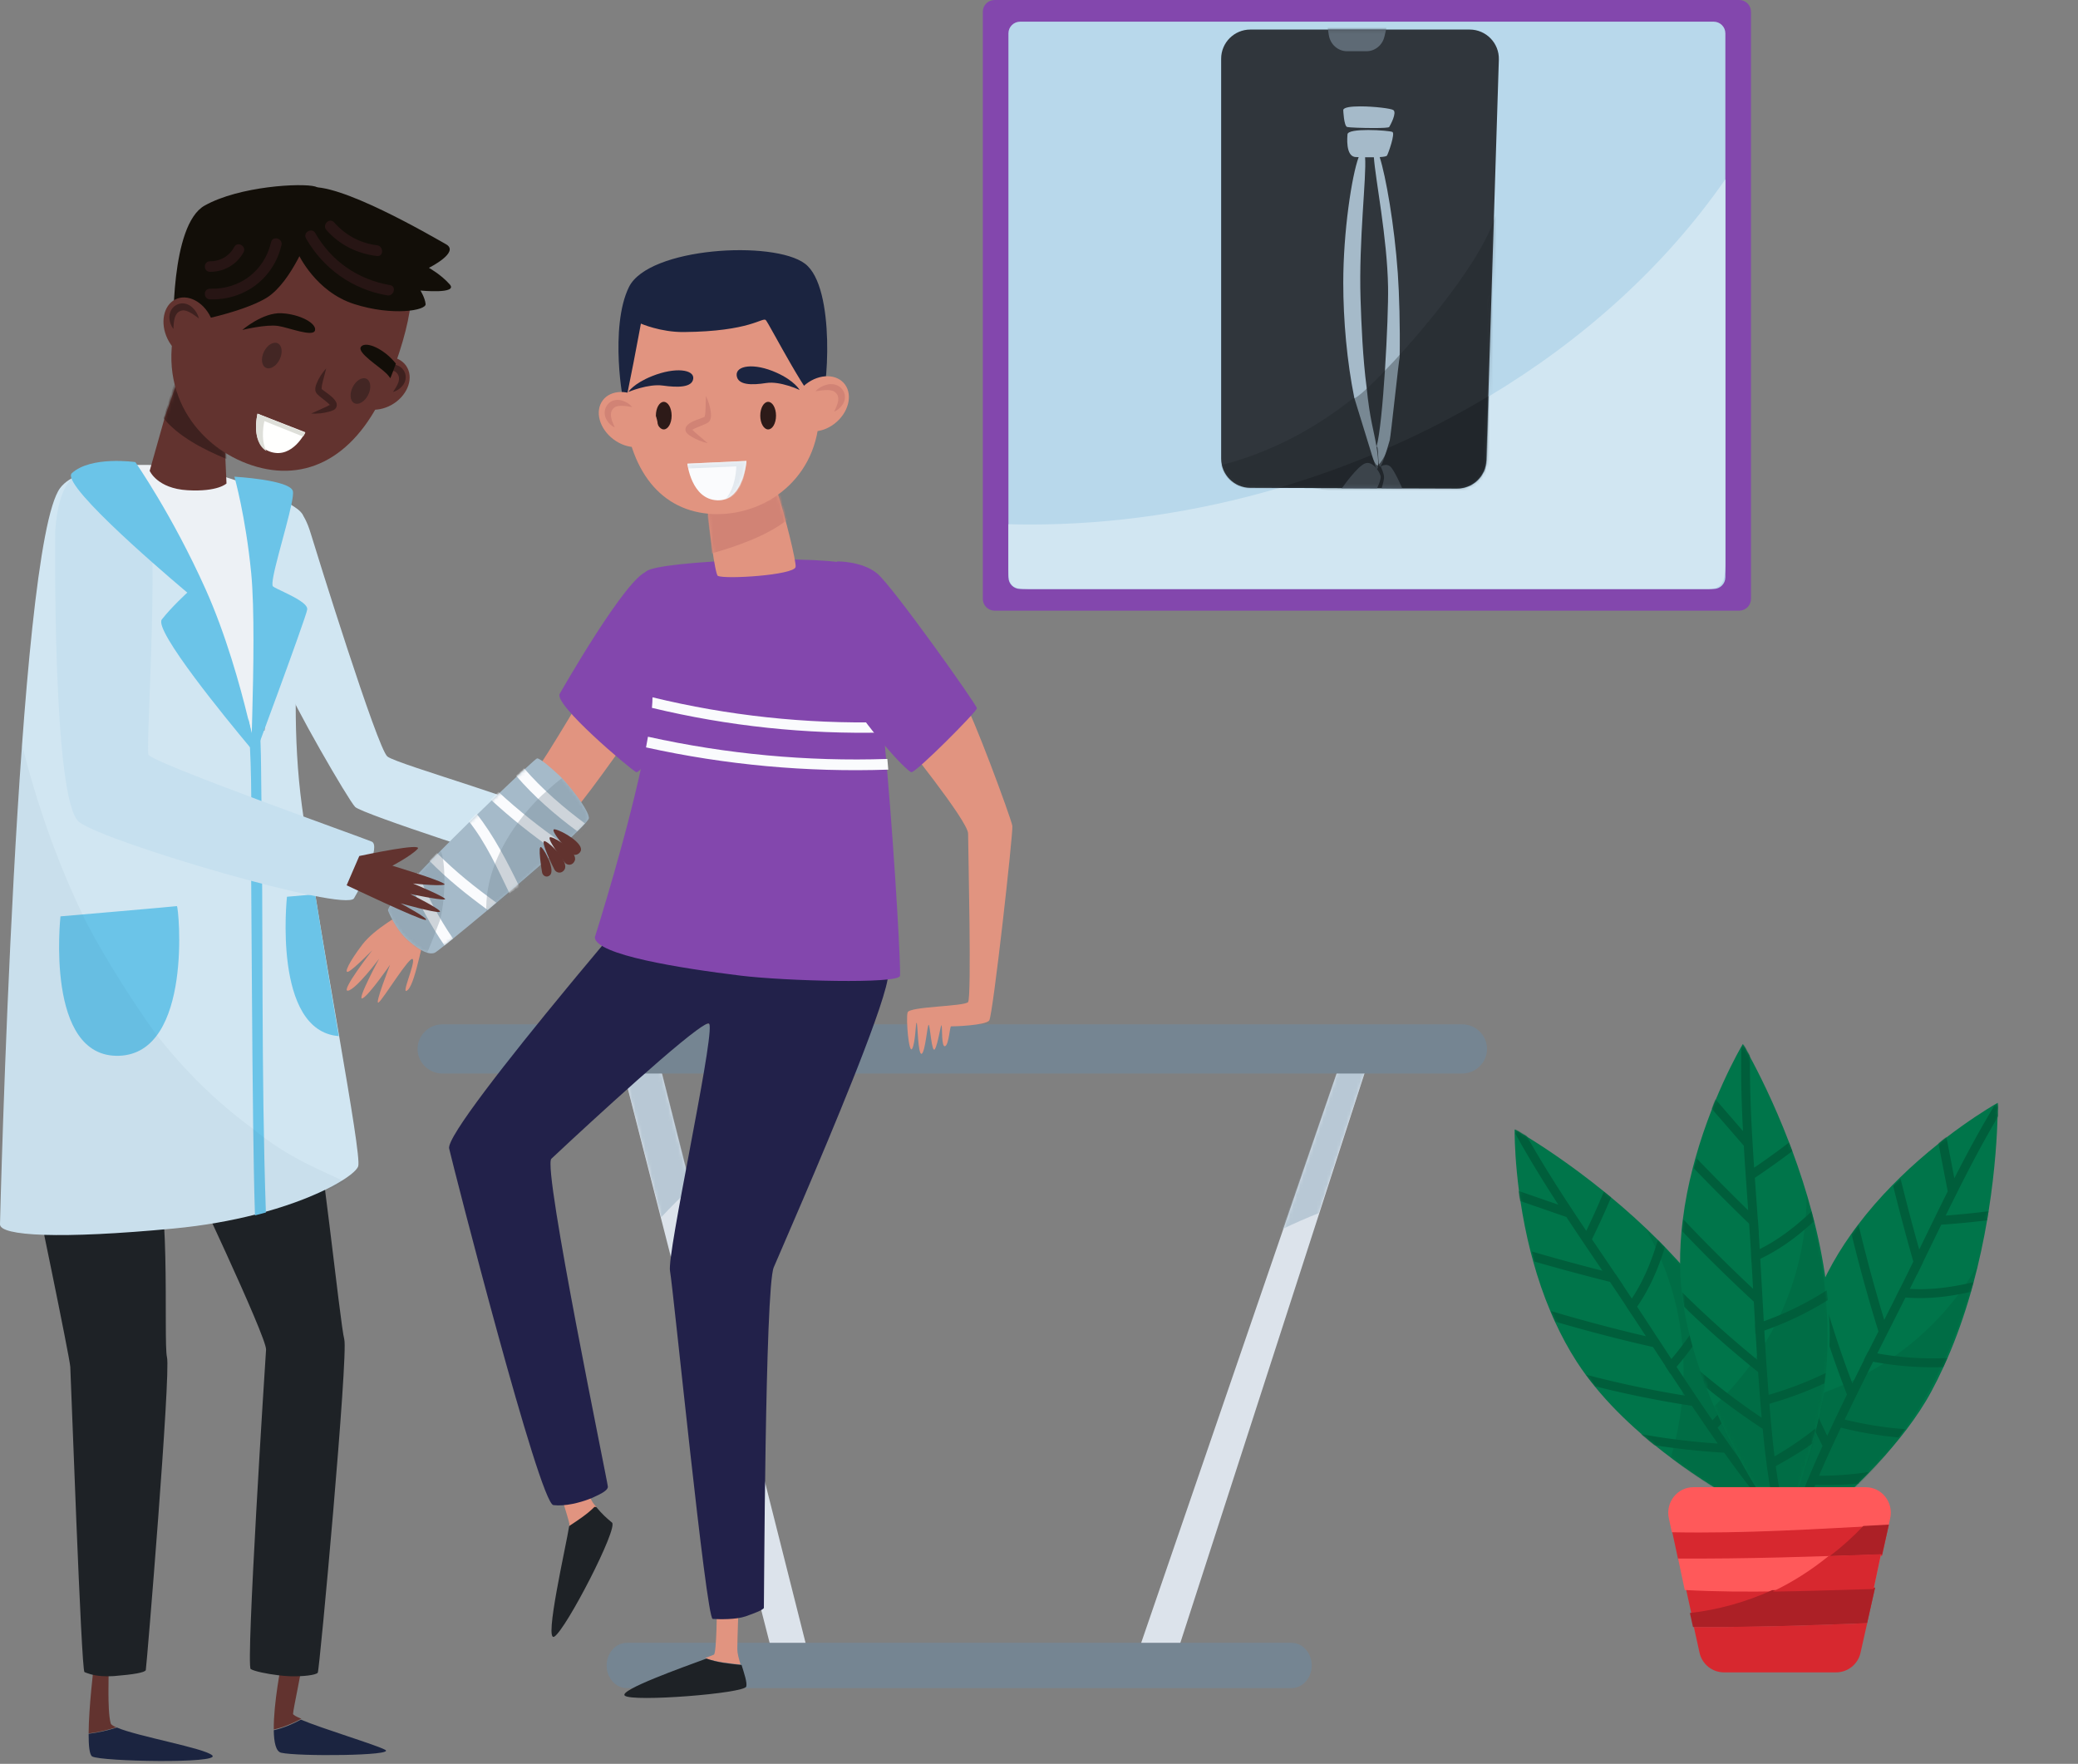 <svg width="628" height="533" xmlns="http://www.w3.org/2000/svg" xmlns:xlink="http://www.w3.org/1999/xlink"><rect width="100%" height="100%" fill="#808080" stroke="none"/><defs><polyline id="a" points="70.833 5.68434189e-14 11.915 182.143 0 182.143 62.555 5.68434189e-14 70.833 5.68434189e-14"/><polyline id="c" points="11.705 0.857 56.548 178.571 45.698 178.571 0 -1.42108547e-14 11.705 0.857"/><path d="M4.544 12.5L0 28.576s2.222 5.341 11.422 5.874c9.199.534 11.792-2.039 11.792-2.039l-.452-10.102C15.568 19.214 13.11 5.863 8.762.31" id="e"/><path d="M60.714 18.016c.011.271-.457.9-1.294 1.822-.587.651-1.37 1.443-2.305 2.342-1.153 1.128-2.544 2.43-4.11 3.861-.783.705-1.61 1.453-2.469 2.234-3.262 2.917-7.046 6.203-10.906 9.513-.837.713-1.685 1.443-2.533 2.156-1.381 1.183-2.773 2.352-4.143 3.505-.87.739-1.729 1.451-2.577 2.169-4.024 3.36-7.742 6.429-10.602 8.752-.946.768-1.805 1.456-2.544 2.041-1.75 1.387-2.87 2.233-3.109 2.331-1.653.649-4.165-.346-8.09-3.787C2.107 51.506.009 45.986.009 45.986c-.185-.768 2.555-4.09 6.763-8.619.772-.837 1.587-1.705 2.446-2.605 1.109-1.16 2.283-2.386 3.501-3.633.739-.759 1.5-1.54 2.283-2.321 3.044-3.101 6.306-6.334 9.514-9.49.783-.759 1.566-1.53 2.338-2.278 1.566-1.529 3.099-3.016 4.578-4.436.804-.77 1.587-1.529 2.348-2.256 1.838-1.757 3.534-3.362 5.035-4.772.87-.814 1.664-1.551 2.381-2.213C43.458 1.27 44.894.012 45.046.002c.913-.087 4.534 3.124 6.828 5.26 2.283 2.137 8.764 10.119 8.84 12.755" id="g"/><path d="M2.962 25.037C5.432 26.088 25.688 24.79 26.429 22.378 26.815 21.122 23.063 6.204 21 0 15.05 4.803 7.504 3.88 0 6c.183 3.722 2.084 18.663 2.962 19.037z" id="i"/><path d="M0 .824S1.144 11.585 9.039 11.899C16.934 12.213 17.857 0 17.857 0L0 .824" id="k"/><path d="M9.084 138.621l62.479.212c4.782.016 8.704-3.772 8.853-8.546L84.21 9.241C84.364 4.263 80.369.143 75.386.143H9.114c-4.876 0-8.828 3.95-8.828 8.823V129.798c0 4.861 3.935 8.806 8.798 8.822" id="m"/><path d="M32.927 29.682c.33.855.66 1.724.982 2.613 2.133 5.744 4.191 12.036 5.968 18.699.256.967.517 1.95.76 2.934 1.65 6.655 2.993 13.644 3.792 20.778.109.979.213 1.963.291 2.951.252 2.673.413 5.359.491 8.062.126 4.388-.174 8.965-.756 13.541-.135 1.056-.291 2.113-.443 3.169-.73 4.709-1.729 9.388-2.841 13.819-.365 1.45-.738 2.861-1.121 4.247v.013c-3.014 10.842-6.498 19.734-8.031 23.455-.495 1.206-.786 1.869-.786 1.869-.23-.103-1.016-1.026-2.211-2.639-4.391-5.966-14.194-21.355-21.183-39.605-.638-1.659-1.247-3.34-1.833-5.043-2.102-6.142-3.827-12.515-4.865-18.913-.243-1.437-.447-2.883-.612-4.32-.195-1.715-.334-3.426-.421-5.124-.226-4.559-.087-9.084.326-13.528.1-1.172.23-2.335.382-3.494.673-5.445 1.733-10.718 3.019-15.692.261-1.031.539-2.044.817-3.045 1.485-5.269 3.184-10.154 4.873-14.473.378-.984.751-1.92 1.125-2.827 3.253-7.874 6.315-13.588 7.631-15.94C18.724.406 18.967 0 18.967 0s.734 1.223 1.955 3.486c2.593 4.76 7.371 14.123 12.005 26.197" id="o"/><path d="M32.927 29.682c.33.855.66 1.724.982 2.613 2.133 5.744 4.191 12.036 5.968 18.699.256.967.517 1.95.76 2.934 1.65 6.655 2.993 13.644 3.792 20.778.109.979.213 1.963.291 2.951.252 2.673.413 5.359.491 8.062.126 4.388-.174 8.965-.756 13.541-.135 1.056-.291 2.113-.443 3.169-.73 4.709-1.729 9.388-2.841 13.819-.365 1.45-.738 2.861-1.121 4.247v.013c-3.014 10.842-6.498 19.734-8.031 23.455-.495 1.206-.786 1.869-.786 1.869-.23-.103-1.016-1.026-2.211-2.639-4.391-5.966-14.194-21.355-21.183-39.605-.638-1.659-1.247-3.34-1.833-5.043-2.102-6.142-3.827-12.515-4.865-18.913-.243-1.437-.447-2.883-.612-4.32-.195-1.715-.334-3.426-.421-5.124-.226-4.559-.087-9.084.326-13.528.1-1.172.23-2.335.382-3.494.673-5.445 1.733-10.718 3.019-15.692.261-1.031.539-2.044.817-3.045 1.485-5.269 3.184-10.154 4.873-14.473.378-.984.751-1.92 1.125-2.827 3.253-7.874 6.315-13.588 7.631-15.94C18.724.406 18.967 0 18.967 0s.734 1.223 1.955 3.486c2.593 4.76 7.371 14.123 12.005 26.197" id="q"/><path d="M32.927 29.682c.33.855.66 1.724.982 2.613 2.133 5.744 4.191 12.036 5.968 18.699.256.967.517 1.95.76 2.934 1.65 6.655 2.993 13.644 3.792 20.778.109.979.213 1.963.291 2.951.252 2.673.413 5.359.491 8.062.126 4.388-.174 8.965-.756 13.541-.135 1.056-.291 2.113-.443 3.169-.73 4.709-1.729 9.388-2.841 13.819-.365 1.45-.738 2.861-1.121 4.247v.013c-3.014 10.842-6.498 19.734-8.031 23.455-.495 1.206-.786 1.869-.786 1.869-.23-.103-1.016-1.026-2.211-2.639-4.391-5.966-14.194-21.355-21.183-39.605-.638-1.659-1.247-3.34-1.833-5.043-2.102-6.142-3.827-12.515-4.865-18.913-.243-1.437-.447-2.883-.612-4.32-.195-1.715-.334-3.426-.421-5.124-.226-4.559-.087-9.084.326-13.528.1-1.172.23-2.335.382-3.494.673-5.445 1.733-10.718 3.019-15.692.261-1.031.539-2.044.817-3.045 1.485-5.269 3.184-10.154 4.873-14.473.378-.984.751-1.92 1.125-2.827 3.253-7.874 6.315-13.588 7.631-15.94C18.724.406 18.967 0 18.967 0s.734 1.223 1.955 3.486c2.593 4.76 7.371 14.123 12.005 26.197" id="s"/></defs><g fill="none" fill-rule="evenodd"><g><g transform="translate(126.19 309.524) translate(217.262 8.929)"><mask id="b" fill="#fff"><use xlink:href="#a"/></mask><use fill="#DCE3EB" xlink:href="#a"/><path d="M44.048 52.976L62.447 0h8.386L55.083 48.139c-3.728 1.476-7.408 3.086-11.035 4.837" fill-opacity=".66" fill="#A5BAC9" mask="url(#b)"/></g><g transform="translate(126.19 309.524) translate(61.31 10.714)"><mask id="d" fill="#fff"><use xlink:href="#c"/></mask><use fill="#DCE3EB" xlink:href="#c"/><path d="M12.324 47.619L0 0l11.808.855 9.62 37.701c-3.158 2.893-6.2 5.914-9.105 9.063" fill-opacity=".66" fill="#A5BAC9" mask="url(#d)"/></g><path d="M63.268 200.595H264.115c2.825 0 5.28-2.162 5.946-5.227.94-4.31-1.979-8.463-5.946-8.463H63.268c-3.967 0-6.886 4.153-5.949 8.463.668 3.066 3.125 5.227 5.949 5.227M7.564 14.881H315.647c2.743 0 5.267-1.46 6.6-3.818C325.054 6.105 321.416 0 315.647 0H7.564C2.374 0-1.272 5.033.418 9.864c1.05 3 3.92 5.017 7.146 5.017" fill="#758592" transform="translate(126.19 309.524)"/></g><g><path d="M78.444 179.2c.064-1.559 2.801-13.978 2.483-13.978-.318 0-6.047-.937-6.047-.937s-2.364 11.771-2.257 19.643c2.919-.648 5.667-1.827 8.312-3.239-1.552-.661-2.503-1.183-2.491-1.49" fill="#62332F" transform="translate(10.119 338.69)"/><path d="M106.315 190.085c-2.53-1.437-19.153-6.436-25.493-9.132-2.61 1.395-5.322 2.559-8.203 3.199.049 3.63.628 6.424 2.227 6.799 5.025 1.169 34.609.926 31.469-.866" fill="#1B2440" transform="translate(10.119 338.69)"/><path d="M23.345 182.083c-1.167-4.191-.423-15.892-.725-16.082-.301-.185-4.406-1.12-4.406-1.12s-1.507 12.232-1.548 20.238c2.859-.345 5.638-.986 8.333-1.856-.95-.418-1.554-.814-1.655-1.18" fill="#62332F" transform="translate(10.119 338.69)"/><path d="M54.039 191.765c-2.185-2.189-22.738-5.763-28.838-8.432-2.76.888-5.606 1.543-8.534 1.895-.018 3.614.256 6.388 1.09 6.858 2.719 1.521 38.815 2.22 36.281-.321" fill="#1B2440" transform="translate(10.119 338.69)"/><path d="M85.915 166.772c-.546.712-4.431 1.18-8.272 1.069-.131 0-.273-.009-.415-.021-.971-.03-2.095-.142-3.252-.283-3.459-.412-7.235-1.197-8.326-1.875-1.517-.936 4.376-92.809 4.638-96.513.262-3.721-24.455-55.737-24.455-55.737S82.892-.602 84.627.02c1.735.622 8.042 61.441 9.297 65.999 1.255 4.566-7.464 100.045-8.01 100.753M33.941 165.977c-.218.742-3.863 1.351-9.375 1.789-.196.009-.404.03-.589.043-1.244.077-2.325.056-3.274-.013-2.968-.206-4.583-.935-5.293-1.21-.971-.369-4.092-89.08-4.289-92.233C10.925 71.217.002 18.811.002 18.811c-.076-.369 2.248-1.197 5.762-2.132.971-.262 2.04-.536 3.186-.806 8.829-2.115 21.64-4.294 26.038-2.968 6.995 2.106 4.168 53.809 5.358 58.519 1.189 4.718-6.177 93.803-6.405 94.553" fill="#1E2226" transform="translate(10.119 338.69)"/></g><g><path d="M43.65 195.365l.446.03.032-.03-.032.03.546.034c-.244-.28-.495-.578-.765-.906-2.378-2.863-3.62-10.595-3.62-10.595l-7.52 4.364s3.38 10.595 3.63 12.092c.018.108-.013.392-.074.806 2.872-1.88 5.585-3.596 7.803-5.796l-.446-.03" fill="#E19480" transform="translate(135.714 260.119)"/><path d="M49.237 199.967c-1.738-1.433-2.902-2.483-4.765-4.694l-.535-.034c-2.171 2.194-4.828 3.907-7.639 5.783-.802 5.447-7.764 35.482-4.461 33.399 3.554-2.238 19.362-32.836 17.401-34.453" fill="#1E2226" transform="translate(135.714 260.119)"/><path d="M87.114 238.244c0-3.097.416-13.839.416-13.839l-6.57.811s-.083 14.084-.915 14.655c-.144.101-1.143.477-2.664 1.035 3.372 1.217 6.988 1.567 10.714 1.952-.522-1.711-.981-3.388-.981-4.613" fill="#E19480" transform="translate(135.714 260.119)"/><path d="M77.77 241.071c-7.198 2.653-26.453 9.515-24.679 11.185 2.146 2.023 36.238-.646 36.733-2.749.299-1.268-.633-3.92-1.419-6.497-3.699-.382-7.287-.73-10.635-1.939" fill="#1E2226" transform="translate(135.714 260.119)"/><path d="M132.734 34.131c-.043 3.655-4.099 15.109-9.409 28.651-.458 1.147-.905 2.293-1.374 3.457-9.54 23.974-22.209 52.745-23.834 56.619-2.649 6.283-2.9 102.346-2.977 102.882-.055.305-.861.752-2.093 1.276-.894.382-2.039.807-3.26 1.233-.044.021-.098.034-.153.056-2.977 1.035-7.981.902-9.965.782-1.984-.116-11.906-99.812-12.899-105.159-.948-5.107 12.746-67.351 11.983-74.15v-.021c-.033-.296-.098-.494-.196-.558-.349-.249-1.712.524-3.762 2.031-10.936 7.997-41.584 36.618-43.885 38.808C28.186 92.644 47.996 187.997 47.996 189.153c0 .829-1.232 1.658-2.758 2.422-.6.305-1.243.601-1.875.885-.327.142-.72.305-1.178.468-2.606.992-7.054 2.195-10.652 1.769C27.313 194.203 1.517 93.387.023 86.94c-.774-3.371 17.816-26.963 35.761-48.708.948-1.168 1.908-2.315 2.857-3.457C53.971 16.269 68.014 0 68.014 0l62.191 4.67s2.65 19.192 2.529 29.461" fill="#22214A" transform="translate(135.714 260.119)"/></g><g><path d="M89.192 97.619s2.495.241 4.732 7.666c1.557 5.169 20.119 64.912 23.152 67.367 3.034 2.455 48.83 15.216 48.989 18.371.16 3.156-3.31 15.103-5.705 14.927-2.395-.176-50.955-15.958-53.031-18.061-2.076-2.104-19.118-31.595-21.137-37.714-2.019-6.119 2.999-52.556 2.999-52.556" fill="#D1E6F2" transform="translate(-0 55.952)"/><path d="M108.248 296.483c-.85 2.554-10.836 8.955-28.007 13.751-1.058.291-2.137.586-3.249.869-7.13 1.806-15.35 3.316-24.563 4.184C18.436 318.505-.141 317.594 0 313.974c0 0 4.962-204.822 18.186-222.474 2.78-3.707 9.037-5.587 16.07-6.381 16.157 25.229 32.979 53.186 41.057 81.295.164.544.316 1.076.469 1.62 1.384-.141 1.832-1.685 2.715-2.598.37-.381.817-.652 1.45-.652 1.995-24.935.316-49.86-4.176-73.958 7.076 2.707 13.595 5.946 15.481 8.391 3.358 4.327-5.582 47.371 0 88.426 1.123 8.239 2.529 17.402 4.045 26.827 2.333 14.466 4.95 29.544 7.217 42.76 3.609 21.055 6.345 37.438 5.734 39.252" fill="#D1E6F2" transform="translate(-0 55.952)"/><path d="M79.525 164.617c1.996-24.918.321-49.833-4.17-73.911-5.449-2.087-11.233-3.862-15.491-4.723-5.617-1.136-16.474-2.054-25.936-.983 16.428 25.703 33.551 54.228 41.442 82.858 1.975-.196 2.049-3.24 4.155-3.24" fill="#EDF1F5" transform="translate(-0 55.952)"/><path d="M92.848 128.215c-.089.633-1.239 4.016-2.901 8.687-3.258 9.2-8.502 23.433-11.57 31.716v.011c-.48 1.288-.904 2.434-1.261 3.394 0 0-.424-.491-1.172-1.364.022-.851.056-1.801.078-2.849.011-.251.011-.513.022-.775v-.021c.056-2.03.123-4.355.19-6.876.368-13.337.714-32.262-.313-42.86-1.696-17.386-5.088-29.184-5.088-29.184s17.027.949 17.696 4.431c.123.644-.056 1.997-.424 3.787-1.607 7.836-6.828 24-5.59 24.95 1.027.775 5.468 2.51 8.179 4.322 1.339.895 2.265 1.812 2.153 2.63M18.281 220.956s-4.769 42.871 17.697 42.129c22.465-.746 18.015-45.348 17.485-45.229-.53.125-35.182 3.099-35.182 3.099M102.381 257.143c-20.087-1.548-15.656-42.115-15.656-42.115s3.635-.317 8.538-.742c2.301 14.499 4.882 29.611 7.118 42.857" fill="#6BC4E8" transform="translate(-0 55.952)"/><path d="M80.357 310.439c-1.075.292-2.172.587-3.303.87-.299-9.356-.433-18.725-.554-28.094-.31-24.501-.399-48.998-.588-73.487-.089-13.258.311-26.722-.376-40.023-.044-1.133-.111-2.266-.189-3.399-.089-1.547-.21-3.093-.343-4.629-.011-.196 0-.37.033-.523.554 2.233 1.019 4.205 1.385 5.828.055-2.026.122-4.346.188-6.862.82.022 1.629.545 1.718 1.558.111 1.209.188 2.429.255 3.649.066 1.079.11 2.168.155 3.257v.011c.177 4.63.166 9.292.233 13.911.621 42.639-.066 85.317 1.385 127.934" fill="#6BC4E8" transform="translate(-0 55.952)"/><path d="M-.001 314.004c0-.013 0-.021.001-.034l0-.009c0-.004 0-.009 0-.013v-.013c0-.004 0-.009 0-.009 0-.009 0-.017 0-.03 0-.004 0-.004 0-.009v-.009c0 0 0-.004 0-.009v-.009c.001-.021.001-.03.001-.043.001-.051.003-.111.004-.184 0 0 0 0 0-.004.001-.034.002-.073.003-.111 0-.004 0-.009 0-.009v-.009c.001-.039.002-.077.003-.12.001-.026.001-.043.002-.056v-.004c0-.004 0-.009 0-.017v-.004c.001-.026.001-.051.002-.073.208-8.253 2.184-83.309 6.606-144.18C11.069 186.659 17.111 204.117 24.964 220.427c3.036 6.621 13.036 23.621 22.426 36.424 8.409 10.692 18.001 20.227 28.877 28.154 10.732 9.043 21.732 13.043 27.731 16.043-7.999 5-17.999 8-27.213 10.045-3.847.977-8.013 1.869-12.481 2.619-3.791.639-7.799 1.175-12.016 1.573-.045.004-.09.009-.135.013-.033.004-.064.004-.097.009-.009 0-.017.004-.025.004-.099.009-.2.017-.299.026-.089.009-.18.017-.268.026-.004 0-.008 0-.012.004-.07.004-.137.009-.207.017-.057.004-.114.013-.172.017-.071.004-.145.013-.216.017-.386.039-.77.073-1.152.107-9.322.849-17.42 1.372-24.218 1.599-1.136.039-2.235.069-3.298.094-1.475.03-2.879.043-4.213.043h-.017c-11.77 0-17.969-1.175-17.961-3.258z" fill-opacity=".04" fill="#00455C" transform="translate(-0 55.952)"/><g transform="translate(-0 55.952) translate(45.238 57.738)"><mask id="f" fill="#fff"><use xlink:href="#e"/></mask><use fill="#62332F" xlink:href="#e"/><path d="M23.214 25V12.632L8.065 0 4.167 12.672C8.602 18.096 15.875 21.976 23.214 25" fill="#3E211F" mask="url(#f)"/></g><path d="M123.122 55.219c1.894 3.638-.261 8.647-4.812 11.189-4.552 2.541-9.777 1.653-11.671-1.985-1.894-3.638.261-8.647 4.813-11.188 4.552-2.542 9.777-1.653 11.67 1.984" fill="#62332F" transform="translate(-0 55.952)"/><path d="M114.286 55.682c.996-.822 2.223-1.332 3.603-1.485.688-.074 1.44-.023 2.181.252.733.26 1.457.783 1.876 1.458.25.321.364.691.515 1.047.088.386.179.77.153 1.165-.02.783-.288 1.512-.674 2.097-.804 1.15-1.916 1.916-3.169 2.283.704-1.047 1.332-2.041 1.651-3.004.291-.969.215-1.756-.277-2.452-.41-.661-1.197-1.052-2.286-1.217-1.073-.179-2.281-.154-3.573-.145" fill="#3E211F" transform="translate(-0 55.952)"/><path d="M119.522 53.924c-.512 1.43-1.056 2.904-1.654 4.432-.044.11-.087.219-.131.339-8.695 22.271-23.68 31.038-40.101 26.42-16.411-4.629-30.721-21.202-24.267-44.227C59.811 17.852 83.273 3.997 99.684 8.627c15.79 4.444 33.496 6.747 19.839 45.297" fill="#62332F" transform="translate(-0 55.952)"/><path d="M73.214 43.759s6.188-5.346 11.863-5.058c5.675.288 10.708 3.115 10.113 5.208-.595 2.092-8.04-.911-11.152-1.367-3.74-.549-10.824 1.217-10.824 1.217" fill="#120E08" transform="translate(-0 55.952)"/><path d="M79.778 50.311c-.997 2.035-.747 4.212.559 4.861 1.306.65 3.174-.473 4.172-2.508.997-2.035.747-4.211-.559-4.861-1.306-.65-3.174.473-4.171 2.508" fill="#432624" transform="translate(-0 55.952)"/><path d="M119.643 53.93c-.517 1.421-1.066 2.885-1.671 4.403-.374-.51-.747-.976-1.121-1.356-2.22-2.234-9.176-6.421-7.726-8.178 1.462-1.757 6.846.597 10.418 5.0.033.044.066.087.099.13" fill="#120E08" transform="translate(-0 55.952)"/><path d="M111.223 63.465c-1.046 2.019-2.923 3.091-4.19 2.394-1.267-.697-1.447-2.899-.4-4.919 1.046-2.019 2.922-3.091 4.19-2.394 1.267.697 1.447 2.9.4 4.919" fill="#432624" transform="translate(-0 55.952)"/><path d="M98.591 55.357c-.404 1.749-.95 3.432-1.276 5.039-.059.386-.126.803-.109 1.081-.008.088.009.132.022.16l.008.054-.001-.056-.033-.039.073.06c.036.036.108.092.183.148l2.052 1.522c.706.608 1.446 1.072 2.086 2.263.146.328.281.812.106 1.391-.094.245-.262.467-.43.661-.155.121-.317.226-.482.325-.515.256-.915.369-1.377.495-1.777.481-3.557.659-5.366.561 1.619-.789 3.255-1.432 4.766-2.158.357-.179.771-.397 1.023-.559l.057-.049c-.056.008-.074.06-.088.108-.06.034-.019.157-.041.146-.032-.006.014.032-.033-.02-.222-.347-.934-.959-1.572-1.446-.664-.537-1.353-1.012-2.084-1.707-.09-.087-.181-.176-.289-.306l-.15-.18c-.057-.078-.129-.216-.181-.33-.051-.116-.109-.252-.13-.355l-.03-.271c-.021-.189-.022-.362.001-.492.044-.598.222-1.03.387-1.485.707-1.737 1.699-3.213 2.909-4.56" fill="#3E211F" transform="translate(-0 55.952)"/><path d="M90.099 20.769c.187.248 5.299 11.45 16.957 15.163 11.658 3.713 21.757 1.919 21.57 0-.187-1.919-1.558-4.085-1.558-4.085s11.471 1.114 8.853-1.857c-2.619-2.971-6.297-5.014-6.297-5.014s9.476-4.704 5.175-7.117C130.497 15.446 101.882-1.327 92.967.777 84.052 2.882 90.099 20.769 90.099 20.769" fill="#120E08" transform="translate(-0 55.952)"/><path d="M94.048 13.262c-.311 1.173-5.783 15.809-13.246 20.626-7.463 4.817-28.295 9.078-28.419 7.411-.124-1.668 5.597-25.32 14.427-28.592 8.83-3.273 24.191-7.349 24.191-7.349l3.047 7.905" fill="#120E08" transform="translate(-0 55.952)"/><path d="M52.41 44.643s-1.053-32.581 9.437-38.475C72.337.273 91.206-.712 95.241.401c4.034 1.114 2.793 13.522 2.793 13.522L65.261 28.317 52.41 44.643" fill="#120E08" transform="translate(-0 55.952)"/><path d="M52.966 34.538c-3.597 1.817-4.643 7.148-2.336 11.907 2.307 4.759 7.093 7.144 10.69 5.326 3.597-1.817 4.643-7.148 2.336-11.907-2.307-4.759-7.092-7.144-10.69-5.326" fill="#62332F" transform="translate(-0 55.952)"/><path d="M60.119 40.27c-1.046-.761-2.013-1.487-2.992-1.961-.985-.495-1.857-.622-2.584-.298-.815.305-1.346.93-1.687 1.925-.315 1.005-.396 2.216-.448 3.517-.8-1.042-1.248-2.342-1.216-3.79.035-.723.252-1.499.702-2.177.214-.352.518-.625.819-.902.336-.215.648-.462 1.043-.59.743-.33 1.644-.353 2.395-.146.765.199 1.408.594 1.923 1.058 1.031.935 1.724 2.084 2.044 3.364" fill="#3E211F" transform="translate(-0 55.952)"/><path d="M92.262 74.661s-3.769 7.941-10.328 5.98c-6.559-1.961-4.103-11.593-4.103-11.593l14.431 5.613" fill="#FFFFFE" transform="translate(-0 55.952)"/><path d="M80.517 80.357C75.76 77.43 77.829 69.048 77.829 69.048l14.433 5.786s-.22.471-.634 1.151l-11.724-4.701s-1.339 5.426.612 9.073" fill="#DEDFD9" transform="translate(-0 55.952)"/><path d="M92.488 16.101c5.249 9.166 14.1 15.423 24.535 17.205 2.031.347 2.904-2.759.858-3.108-9.653-1.648-17.735-7.217-22.607-15.724-1.031-1.8-3.82-.178-2.786 1.627M98.643 13.552c3.982 4.503 9.298 7.145 15.267 7.863 2.097.253 2.079-3.013 0-3.263-5.105-.615-9.568-3.094-12.941-6.908-1.398-1.582-3.718.734-2.326 2.308M63.481 34.514c10.448.301 19.254-6.384 21.59-16.434.469-2.017-2.68-2.878-3.15-.856-2.02 8.687-9.404 14.33-18.44 14.07-2.103-.061-2.101 3.159 0 3.22M63.467 26.19c4.236.039 8.154-2.228 10.139-5.926.973-1.813-1.818-3.427-2.793-1.61-1.468 2.734-4.201 4.375-7.346 4.347-2.082-.019-2.084 3.17 0 3.189" fill="#271514" transform="translate(-0 55.952)"/><path d="M16.708 104.263s-1.036 81.994 7.25 88.221c8.286 6.227 80.44 27.331 83.029 23.008 2.589-4.327 8.118-15.916 5.354-17.127-2.764-1.211-66.633-23.872-67.496-26.294-.863-2.422 3.97-73.15-1.036-77.313-5.006-4.163-24.938-21.158-27.101 9.503" fill="#C6E0EF" transform="translate(-0 55.952)"/><path d="M77.381 172.024s-.415-.49-1.145-1.363c-.229-.273-.48-.578-.774-.916-6.761-8.09-29.085-35.273-26.555-38.511 2.977-3.805 7.699-8.112 7.699-8.112S23.387 95.383 21.511 88.328c-.153-.578-.098-1.014.196-1.286 5.791-5.31 19.194-3.358 19.194-3.358s11.156 15.952 21.244 38.446c6.096 13.608 10.393 29.014 12.825 39.056.545 2.235 1.003 4.209 1.363 5.834v.021c.055.229.098.458.153.676.6 2.726.894 4.306.894 4.306" fill="#6BC4E8" transform="translate(-0 55.952)"/></g><g><path d="M167.222 125.857c-.62 2.477-34.73 1.555-48.155-.085C100.893 123.546 75.25 119.502 75 114.193c0 0 10.729-33.723 15.24-57.323.207-1.096.402-2.17.587-3.212.555-3.244.967-6.228 1.185-8.843.108-1.194.163-2.3.174-3.32.011-.434.011-.857 0-1.259-.5-18.392-5.446-33.453-1.609-36.665s55.536-5.306 62.96-1.606c3.087 1.541 6.077 22.841 8.489 47.364.098 1.085.196 2.17.305 3.255.239 2.572.478 5.154.706 7.758.098 1.064.196 2.138.283 3.212 2.619 30.469 4.218 61.056 3.902 62.303" fill="#8347AD" transform="translate(104.762 169.048)"/><path d="M75.587 33.929s-16.605 28.16-18.216 29.524c-1.611 1.364-38.043 40.543-39.406 42.276-1.363 1.737-9.294 5.498-13.259 10.705-3.966 5.207-5.701 8.844-4.131 8.102 1.569-.746 7.187-6.45 7.187-6.45S-2.069 130.733.409 130.321c2.479-.416 9.418-9.671 9.418-9.671s-6.939 12.811-5.04 11.983c1.9-.828 8.344-10.165 8.344-10.165s-4.874 12.395-3.47 11.404c1.405-.991 9.501-14.381 10.326-13.06.826 1.325-3.965 11.571-1.487 9.26 2.478-2.316 4.791-17.524 5.948-19.013 1.157-1.488 41.058-31.821 44.611-35.539 3.552-3.719 21.066-28.35 20.818-29.011-.248-.661-14.292-12.58-14.292-12.58" fill="#E19480" transform="translate(104.762 169.048)"/><g transform="translate(104.762 169.048) translate(12.5 60.119)"><mask id="h" fill="#fff"><use xlink:href="#g"/></mask><use fill="#A5BAC9" xlink:href="#g"/><path d="M19.643 54.472c-.952.782-1.817 1.481-2.562 2.076-4.193-6.093-7.708-12.555-10.533-19.374.778-.852 1.599-1.734 2.464-2.65 2.803 7.028 6.361 13.681 10.632 19.948M32.738 43.606c-.87.758-1.729 1.49-2.577 2.227-6.221-4.546-12.235-9.344-17.661-14.879.739-.78 1.5-1.582 2.284-2.383 5.503 5.613 11.625 10.446 17.954 15.035M36.738 40.833c-3.544-7.342-7.237-15.516-12.333-21.858.771-.77 1.542-1.55 2.302-2.308 5.15 6.397 9.424 14.778 13.032 22.167-.824.723-2.165 1.277-3 2zM52.976 25.751c-.8.702-1.643 1.447-2.52 2.225-6.871-4.753-13.376-9.96-19.504-15.61.821-.767 1.621-1.523 2.398-2.247 6.161 5.672 12.699 10.889 19.626 15.632M59.524 19.653c-.594.659-1.385 1.46-2.331 2.371-6.717-4.973-13.039-10.44-18.503-16.808.879-.824 1.682-1.57 2.408-2.24C46.562 9.3 53.054 14.893 59.738 19.833" fill="#FAFBFD" mask="url(#h)"/><path d="M29.738 46.833c-1-20 17-36 17.881-36.662 1.585-1.484 3.235-2.893 4.935-4.219 1.708 1.778 4.325 4.906 6.133 7.614 1.09 1.634 1.887 3.116 2.01 4.057.001.006.002.011.002.017.001.006.001.011.002.017.002.017.004.033.005.05v.001c0.0.005.001.009.001.014 0.0.008.001.012.001.015 0.0.002 0.0.004 0.0.006 0.0.003 0.0.006.001.01 0 .002 0 .004 0.0.006 0 .003 0.0.006 0.0.01 0.0.009.001.012.001.015 0 .002 0 .004 0.0.006 0 .003 0 .007 0.0.01 0 .01 0.0.015 0.0.02.004.281.877 1.099.024 2.015-1.647 5.19-30.758 31.843-31 27zM5.924 55.156c-.012-.013-.02-.017-.028-.026-.01-.009-.021-.021-.032-.03-2.09-1.888-3.647-4.4-4.629-6.288C.426 47.257.009 46.125.009 46.125c-.006-.021-.009-.051-.009-.077-.003-.901 2.621-4.157 6.584-8.548 2.154-2.667 7.29-11.419 9.154-9.667 1.468 1.38 2 13 0 21-.766 2.102-3.083 8.07-3.997 10.095-1.461-.38-3.344-1.551-5.817-3.772z" fill-opacity=".33" fill="#758592" mask="url(#h)"/></g><path d="M64.393 40.599c.275-.478 20.15-35.362 26.421-36.966C97.085 2.03 105.946 31.974 105.326 36.287c-.62 4.312-16.002 28.956-17.862 27.97-1.861-.986-24.934-20.424-23.071-23.658" fill="#8347AD" transform="translate(104.762 169.048)"/><path d="M163.69 63.519c-24.557.839-49.136-1.407-73.214-6.719.207-1.102.403-2.181.588-3.229 23.773 5.268 48.08 7.526 72.343 6.719.098 1.069.196 2.149.283 3.229M162.5 52.298c-23.648.583-47.274-1.914-70.238-7.448.108-1.144.162-2.205.174-3.183 22.823 5.545 46.265 8.062 69.76 7.511.098 1.04.196 2.08.304 3.121" fill="#FAFBFD" transform="translate(104.762 169.048)"/><path d="M167.262 53.662s20.547 25.357 20.547 29.186c0 3.83 1.11 49.558 0 50.904-1.111 1.351-17.724 1.308-18.279 3.126-.555 1.818.37 12.851 1.388 10.951 1.018-1.904 1.018-8.018 1.342-7.813.324.21.37 9.631 1.481 9.382 1.111-.249 1.758-9.048 2.175-8.76.417.287.91 8.885 1.867 7.315.956-1.574 1.789-7.813 2.021-7.148.231.66-.093 6.775 1.064 6.278 1.157-.493 1.388-6.033 1.805-5.99.416.043 10.412-.249 11.523-1.775 1.109-1.531 7.266-56.689 6.986-58.797-.276-2.107-12.632-35.45-14.437-36.938-1.805-1.487-19.483 10.078-19.483 10.078" fill="#E19480" transform="translate(104.762 169.048)"/><path d="M148.214.595s7.446-.121 12.047 3.588C164.861 7.891 190.476 43.985 190.476 44.974c0 .989-18.279 19.341-19.77 19.312-1.492-.029-15.543-15.851-18.403-22.278-2.86-6.428-4.089-41.412-4.089-41.412" fill="#8347AD" transform="translate(104.762 169.048)"/></g><g fill="#62332F"><path d="M4.445 12.144c-.085-.162-4.767-9.439-2.75-8.506 2.017.933 7.173 6.259 5.821 8.506-.855 1.422-2.495 1.106-3.071 0" transform="translate(163.095 250.595)"/><path d="M7.604 10.067c-.111-.14-6.32-8.166-4.18-7.663 2.14.503 8.125 4.625 7.191 7.059-.591 1.539-2.254 1.557-3.012.604" transform="translate(163.095 250.595)"/><path d="M9.151 7.137C9.032 7.007 2.345-.446 4.65.021 6.955.488 13.4 4.316 12.394 6.576c-.636 1.43-2.428 1.446-3.243.561M.729 13.032C.701 12.88-.782 4.193.563 5.489 1.909 6.784 4.669 12.445 3.105 13.871c-.99.902-2.186.201-2.376-.839" transform="translate(163.095 250.595)"/></g><path d="M108.581 258.671s.048-.01.138-.03c1.745-.373 19.395-4.113 17.47-2.094-2.024 2.124-7.609 5.058-7.609 5.058s17.745 5.331 15.599 5.753c-2.146.427-9.365-.384-9.365-.384s11.184 4.632 9.545 4.826c-1.639.19-10.386-1.66-10.386-1.66s10.466 5.21 8.823 5.443c-1.642.233-11.764-2.626-11.764-2.626s9.32 5.02 7.525 5.02c-1.795 0-23.796-10.463-23.796-10.463l3.82-8.843" fill="#62332F"/><g><g transform="translate(180.905 75.595) translate(33.095 73.405)"><mask id="j" fill="#fff"><use xlink:href="#i"/></mask><use fill="#E19480" xlink:href="#i"/><path d="M18.496-2.571L-1 2s1.668 9.478 2.003 16.262C8.539 16.129 18.025 12.83 24 8c-1.905-5.739-3-12-3-12" fill="#D18375" mask="url(#j)"/></g><path d="M7.667 47.542C9.576 68.451 20.321 79.762 35.931 79.762c15.61 0 31.674-11.989 30.744-32.966C65.023 9.524 51.542 9.524 35.931 9.524c-15.61 0-31.736 0-28.265 38.018" fill="#E19480" transform="translate(180.905 75.595)"/><path d="M12.782 22.191s5.951 2.614 12.956 2.551c20.284-.181 23.804-4.604 24.796-3.608.992.996 14.236 26.937 16.447 25.196 2.211-1.741 4.877-35.088-4.608-42.243C52.89-3.068 15.138-.891 9.187 11.117c-5.951 12.007-1.847 36.002-1.296 35.297.552-.705 4.891-24.223 4.891-24.223" fill="#1B2440" transform="translate(180.905 75.595)"/><path d="M74.485 40.627c2.383 3.304.97 8.579-3.157 11.783-4.127 3.205-9.405 3.124-11.788-.18-2.384-3.303-.97-8.579 3.157-11.783 4.127-3.205 9.405-3.124 11.789.18" fill="#E19480" transform="translate(180.905 75.595)"/><path d="M65.524 42.642c.889-.965 2.062-1.651 3.449-2.003.69-.173 1.468-.23 2.269-.062.791.154 1.613.573 2.148 1.187.305.285.48.638.691.972.151.373.305.744.34 1.143.103.785-.056 1.553-.358 2.193-.64 1.266-1.656 2.191-2.879 2.738.554-1.148 1.039-2.231 1.214-3.24.145-1.011-.057-1.786-.669-2.411-.523-.602-1.389-.879-2.529-.887-1.125-.024-2.356.175-3.675.37" fill="#D18375" transform="translate(180.905 75.595)"/><path d="M17.31 50c0 2.301 1.066 4.167 2.381 4.167 1.315 0 2.381-1.866 2.381-4.167 0-2.301-1.066-4.166-2.381-4.166-1.315 0-2.381 1.866-2.381 4.166" fill="#2D1A18" transform="translate(180.905 75.595)"/><path d="M8.976 42.857s6.017-2.556 10.449-1.938c4.432.618 8.84.626 9.178-2.078.347-2.77-5.384-3.599-12.407-.793-5.698 2.276-7.221 4.81-7.221 4.81" fill="#1B2440" transform="translate(180.905 75.595)"/><path d="M53.619 50c0 2.301-1.066 4.167-2.381 4.167-1.315 0-2.381-1.866-2.381-4.167 0-2.301 1.066-4.166 2.381-4.166 1.315 0 2.381 1.866 2.381 4.166" fill="#2D1A18" transform="translate(180.905 75.595)"/><path d="M60.762 42.262s-5.835-2.788-10.133-2.114c-4.298.674-8.572.682-8.9-2.267-.337-3.023 5.222-3.926 12.032-.866 5.525 2.483 7.001 5.247 7.001 5.247" fill="#1B2440" transform="translate(180.905 75.595)"/><g transform="translate(180.905 75.595) translate(26.833 63.69)"><mask id="l" fill="#fff"><use xlink:href="#k"/></mask><use fill="#FAFBFD" xlink:href="#k"/><path d="M14.779 1.647L.274 2.293C.071 1.402.001.807 0 .794L17.857 0c-.01.121-.378 10.348-6.595 11.714 3.454-3.232 3.517-10.067 3.517-10.067z" fill="#E3E9EF" mask="url(#l)"/></g><path d="M1.246 45.389C-1.22 48.693.242 53.968 4.512 57.172c4.269 3.204 9.729 3.124 12.195-.18 2.466-3.303 1.004-8.579-3.266-11.784-4.269-3.205-9.729-3.124-12.195.18" fill="#E19480" transform="translate(180.905 75.595)"/><path d="M10.167 47.404c-1.231-.195-2.38-.394-3.43-.37-1.064.008-1.872.285-2.36.887-.572.625-.76 1.4-.625 2.411.163 1.008.616 2.091 1.133 3.24-1.141-.547-2.089-1.472-2.687-2.738-.283-.64-.43-1.408-.335-2.193.033-.399.177-.77.318-1.143.197-.334.361-.687.646-.972.499-.614 1.267-1.033 2.005-1.187.747-.167 1.473-.11 2.118.063 1.294.351 2.389 1.038 3.219 2.003M32.433 44.048c.78 1.62 1.315 3.301 1.507 5.152.031.48.081.941-.043 1.524-.014.131-.064.295-.136.469l-.104.251c-.05.092-.142.206-.223.302-.081.094-.188.206-.264.264l-.194.13c-.139.094-.251.154-.36.212-.889.46-1.678.721-2.46 1.05-.744.288-1.592.674-1.901.944-.059.036-.005.013-.037.009-.024.005.049-.101.001-.151 0-.049-.003-.104-.053-.127l.041.062c.195.223.529.546.819.816 1.238 1.111 2.619 2.176 3.943 3.377-1.752-.407-3.399-1.07-4.959-2.02-.406-.248-.756-.466-1.176-.853-.13-.14-.255-.284-.37-.443-.106-.231-.205-.49-.227-.749-.006-.601.258-1.025.488-1.297.941-.959 1.775-1.196 2.617-1.58l2.379-.882c.087-.033.172-.067.216-.091l.086-.037-.042.028-.016.053.023-.049c.02-.023.048-.061.065-.147.094-.261.145-.677.197-1.061.136-1.622.083-3.379.183-5.158" fill="#D18375" transform="translate(180.905 75.595)"/></g><g><path d="M3.538 184.524H228.604c1.956 0 3.539-1.588 3.539-3.546V3.546C232.143 1.588 230.56 0 228.604 0H3.538C1.585 0 0 1.588 0 3.546V180.978c0 1.958 1.585 3.546 3.538 3.546" fill="#8347AD" transform="translate(297.024)"/><path d="M11.28 177.976h209.583c1.958 0 3.542-1.581 3.542-3.532V10.079c0-1.951-1.584-3.532-3.542-3.532H11.28c-1.958 0-3.542 1.581-3.542 3.532V174.444c0 1.951 1.584 3.532 3.542 3.532" fill="#B8D8EB" transform="translate(297.024)"/><path d="M215.407 177.976H13.736c-4.971 0-5.998-1.014-5.998-5.965v-13.605c2.237.061 4.46.092 6.706.092 24.903 0 50.291-3.767 74.825-10.959l54.176.183h.03c4.787 0 8.706-3.785 8.856-8.553l.61-19.4c28.247-16.935 53.034-39.05 71.464-65.603V169.011c0 4.951-.027 8.965-4.998 8.965" fill="#D1E6F2" transform="translate(297.024)"/><g transform="translate(297.024) translate(71.738 8.786)"><mask id="n" fill="#fff"><use xlink:href="#m"/></mask><use fill="#30363C" xlink:href="#m"/><path d="M38.326 6.69h5.9c2.568 0 4.8-1.829 5.409-4.427l.491-2.094C50.977-3.482 48.321-7 44.713-7h-6.714c-3.432 0-6.047 3.2-5.497 6.726l.327 2.094c.436 2.807 2.765 4.87 5.497 4.87" fill="#5E6A75" mask="url(#n)"/><path d="M40.53 111.452c-2.205-10.862-3.339-23.428-3.339-34.806 0-15.563 2.593-32.427 4.655-37.954-.291-.007-.573-.013-.839-.019-3.28-.068-2.551-6.491-2.542-6.836C38.481 30.815 41.499 30.5 44.691 30.5c3.36 0 6.914.35 7.361.593.869.474-1.206 6.362-1.632 7.107-.156.273-1.025.418-2.218.489 1.851 5.805 4.427 20.338 5.473 35.14.434 6.198.719 16.052.563 25.385-.212.228-2.685 23.914-3 25-.829 2.86-2.416 8.3-3 8-.675-.347-.325-6.659-1-6 2-7 3.655-38.824 3.49-48.315-.257-14.91-3.841-32.533-4.288-39.154-.266.003-.531.004-.801.004-.611 0-1.24-.007-1.855-.017.468 5.985-1.939 25.015-1.374 42.788.249 7.776.677 17.919 1.828 26.695 1 10 2.195 12.979 3 18 .688 4.291.688 6.625 0 7M46.357 29.905c-3.369 0-7.405-.158-7.983-.315-.999-.273-1.183-5.113-1.183-5.113.054-.828 2.357-1.119 5.156-1.119 4.123 0 9.316.632 9.987 1.119 1.124.818-.925 4.568-1.258 5.113-.137.231-2.249.315-4.718.315" fill="#A5BAC9" mask="url(#n)"/><path d="M44.544 131.095c-.275 0-.558.054-.841.173-2.353.982-6.598 7.017-6.598 7.017l-.51.548h10.751s1.429-2.653 1.107-3.869c-.283-1.068-1.922-3.869-3.909-3.869M50.072 131.69c-.854 0-1.572.466-1.572.466.041.137 1.135 2.373 1.003 3.56-.132 1.186-.743 3.09-.743 3.09l6.288.027s-2.401-5.627-3.668-6.676c-.421-.35-.883-.466-1.308-.466" fill="#11192E" mask="url(#n)"/><path d="M47.346 138.833H36.595l.51-.548s4.244-6.034 6.598-7.017c.283-.119.567-.173.841-.173 1.987 0 3.626 2.8 3.909 3.869.322 1.216-1.107 3.869-1.107 3.869M55.048 138.833l-6.288-.027s.611-1.904.743-3.09-.961-3.422-1.003-3.56c0 0 .718-.466 1.572-.466.425 0 .887.117 1.308.466 1.267 1.05 3.668 6.676 3.668 6.676" fill="#A5BAC9" mask="url(#n)"/><path d="M8.916 138.804h-.056c-.013-0-.021-0-.026-0H8.822c-.004 0-.009-0-.013-0h-.013c-.004 0-.009-0-.013-0h-.013c-.004-0-.013-0-.017-0-.004 0-.009-0-.013-0-.009 0-.013-0-.021-0s-.013-0-.017-0c-.004 0-.004-0-.009-0-.009 0-.013 0-.017-0-.004 0-.009 0-.013-0-.004 0-.009 0-.013-0-.004 0-.009 0-.013-0-.004 0-.009 0-.013-0-.004 0-.009 0-.013-0-.004 0-.009-0-.017-0l-.004-0c-.039-.001-.082-.003-.12-.006-4.04-.215-7.359-3.158-8.184-7.032 14.671-3.742 28.102-10.831 40.013-20.307.497 2.437 36.94-35.238 42.94-55.238-.572 20.304 14 73 5 80-15.777 12.271-36.96 1.858-36 4-9.176 3.838-25.276-4.2-34.786-1.381l-8.536-.029z" fill-opacity=".33" fill="#1E2226" mask="url(#n)"/><path d="M71.77 138.833h-.03l-54.192-.184c9.511-2.789 18.898-6.095 28.075-9.893.352.775.717 1.517 1.091 2.221.292.559.511.812.666.812.009 0 .017-.001.03-.003.034.031.077.047.125.047.193 0 .477-.256.872-.782.91-1.209 1.696-2.727 2.37-4.488 10.486-4.593 20.685-9.841 30.463-15.706l-.61 19.417c-.15 4.772-4.071 8.56-8.859 8.56" fill-opacity=".66" fill="#1E2226" mask="url(#n)"/></g></g><g><g transform="translate(440.738 315.476) rotate(30 57.84 277.665)"><mask id="p" fill="#fff"><use xlink:href="#o"/></mask><use fill="#00754A" xlink:href="#o"/><path d="M19.196 0l.027.045c.141.24.836 1.43 1.912 3.441-.103 8.759.246 17.557.771 26.342.086 1.48.181 2.96.267 4.435.068 1.046.141 2.076.209 3.118l-.146.101c3.642-2.478 7.223-5.054 10.713-7.72.329.854.658 1.722.979 2.61-3.695 2.797-7.474 5.486-11.33 8.071-0.0.01 0.0.02.001.03.297 4.187.599 8.374.892 12.544l.006.092a458.872 458.872 0 01.044.043c.086 1.337.177 2.666.268 3.991L23.764 57.1l.157 2.444c.051.813.1 1.626.15 2.435l-.046.025c5.833-2.899 10.965-6.91 15.704-11.409.252.975.508 1.967.747 2.959-4.897 4.538-10.214 8.51-16.243 11.351.006.1.012.201.017.303.22 3.738.427 7.48.633 11.219l.22 3.819c.062 1.18.131 2.364.201 3.541l-.061.022c6.725-2.414 13.127-5.558 19.111-9.403.108.996.211 1.996.288 3.001-6.03 3.754-12.44 6.826-19.176 9.193.002.041.004.081.007.122.215 3.58.435 7.151.676 10.722.082 1.198.159 2.399.254 3.597.116 1.661.241 3.319.374 4.98l-.348.102c6.081-1.745 11.961-3.983 17.618-6.718-.133 1.049-.287 2.098-.437 3.147-5.351 2.48-10.899 4.537-16.613 6.169 0.0.006.001.015.002.023.06.796.125 1.587.198 2.378.099 1.176.202 2.352.306 3.524.108 1.146.211 2.288.323 3.443.216 2.174.453 4.347.717 6.528l-.391.228c4.532-2.593 8.832-5.517 12.92-8.774-.37 1.48-.748 2.92-1.135 4.335l.326.118c-3.52 2.601-7.497 4.891-11.342 7.041.007.052.015.106.022.159.763 5.479 1.758 10.928 3.201 16.24-.491 1.206-.78 1.869-.78 1.869-.228-.103-1.008-1.026-2.193-2.639-1.181-4.636-2.051-9.362-2.719-14.114-.142-.945-.271-1.895-.383-2.844-.435-3.312-.781-6.627-1.097-9.943-.149-.097-.299-.196-.448-.295-5.792-3.831-11.382-7.925-16.758-12.273-.632-1.618-1.233-3.256-1.813-4.915 5.827 4.928 11.92 9.53 18.257 13.812l.455.306c-.006-.07-.013-.141-.019-.211.004-.051-.004-.107-.009-.154-.09-1.035-.181-2.074-.263-3.109-.078-.898-.155-1.796-.228-2.703l.009-.004c-.203-2.529-.382-5.07-.564-7.611-.083-.065-.165-.13-.246-.196-7.673-6.174-15.06-12.688-22.14-19.542C.963 77.935.76 76.463.595 75 7.779 82.106 15.287 88.855 23.102 95.238l.239.197c-.005-.081-.009-.161-.014-.242-.168-2.532-.332-5.068-.483-7.609l-.005-.104A49.127 49.127 0 0122.778 87.5c-.06-.931-.103-1.861-.159-2.792l.057-.02-.197-3.438c-.065-1.13-.129-2.26-.192-3.389-.043-.038-.085-.078-.127-.117C14.754 70.894 7.56 63.806.595 56.51c.1-1.185.229-2.361.381-3.533 6.779 7.171 13.769 14.129 20.964 20.881l.126.117c-.003-.052-.006-.104-.009-.157-.142-2.498-.276-4.983-.427-7.476l-.016-.281a56.409 56.409 0 01-.028.011l-.149-2.674c0-.06-.004-.129-.009-.19l.023-.01-.172-2.787c-.13-2.029-.268-4.062-.412-6.103l.033.033C15.227 48.844 9.645 43.259 4.167 37.576c.259-1.033.536-2.049.813-3.052 5.118 5.339 10.321 10.587 15.611 15.751l-.007-.097c-.194-2.652-.379-5.316-.569-7.981-.069-1.018-.138-2.032-.211-3.054-.185-2.742-.371-5.492-.53-8.238l-.008-.157c-.059-.068-.118-.135-.178-.203-3.185-3.68-6.37-7.355-9.564-11.031.384-.991.755-1.935 1.13-2.848 2.731 3.146 5.458 6.291 8.181 9.432l.18.207-.096-1.924c-.373-7.737-.576-15.481-.402-23.193C18.955.406 19.196 0 19.196 0z" fill="#005E3B" mask="url(#p)"/><path d="M22.262 133.524c-2-2-11.703-21.965-12-24 4-4 28-26 28-64 15 53-1.287 84.65-2.648 88.405l-13.352-.405z" fill-opacity=".33" fill="#005E3B" mask="url(#p)"/></g><g transform="translate(440.738 315.476) rotate(-30 66.124 16.555)"><mask id="r" fill="#fff"><use xlink:href="#q"/></mask><use fill="#00754A" xlink:href="#q"/><path d="M19.196 0l.027.045c.141.24.836 1.43 1.912 3.441-.103 8.759.246 17.557.771 26.342.086 1.48.181 2.96.267 4.435.068 1.046.141 2.076.209 3.118l-.146.101c3.642-2.478 7.223-5.054 10.713-7.72.329.854.658 1.722.979 2.61-3.695 2.797-7.474 5.486-11.33 8.071-0.0.01 0.0.02.001.03.297 4.187.599 8.374.892 12.544l.006.092a458.872 458.872 0 01.044.043c.086 1.337.177 2.666.268 3.991L23.764 57.1l.157 2.444c.051.813.1 1.626.15 2.435l-.046.025c5.833-2.899 10.965-6.91 15.704-11.409.252.975.508 1.967.747 2.959-4.897 4.538-10.214 8.51-16.243 11.351.006.1.012.201.017.303.22 3.738.427 7.48.633 11.219l.22 3.819c.062 1.18.131 2.364.201 3.541l-.061.022c6.725-2.414 13.127-5.558 19.111-9.403.108.996.211 1.996.288 3.001-6.03 3.754-12.44 6.826-19.176 9.193.002.041.004.081.007.122.215 3.58.435 7.151.676 10.722.082 1.198.159 2.399.254 3.597.116 1.661.241 3.319.374 4.98l-.348.102c6.081-1.745 11.961-3.983 17.618-6.718-.133 1.049-.287 2.098-.437 3.147-5.351 2.48-10.899 4.537-16.613 6.169 0.0.006.001.015.002.023.06.796.125 1.587.198 2.378.099 1.176.202 2.352.306 3.524.108 1.146.211 2.288.323 3.443.216 2.174.453 4.347.717 6.528l-.391.228c4.532-2.593 8.832-5.517 12.92-8.774-.37 1.48-.748 2.92-1.135 4.335l.326.118c-3.52 2.601-7.497 4.891-11.342 7.041.007.052.015.106.022.159.763 5.479 1.758 10.928 3.201 16.24-.491 1.206-.78 1.869-.78 1.869-.228-.103-1.008-1.026-2.193-2.639-1.181-4.636-2.051-9.362-2.719-14.114-.142-.945-.271-1.895-.383-2.844-.435-3.312-.781-6.627-1.097-9.943-.149-.097-.299-.196-.448-.295-5.792-3.831-11.382-7.925-16.758-12.273-.632-1.618-1.233-3.256-1.813-4.915 5.827 4.928 11.92 9.53 18.257 13.812l.455.306c-.006-.07-.013-.141-.019-.211.004-.051-.004-.107-.009-.154-.09-1.035-.181-2.074-.263-3.109-.078-.898-.155-1.796-.228-2.703l.009-.004c-.203-2.529-.382-5.07-.564-7.611-.083-.065-.165-.13-.246-.196-7.673-6.174-15.06-12.688-22.14-19.542C.963 77.935.76 76.463.595 75 7.779 82.106 15.287 88.855 23.102 95.238l.239.197c-.005-.081-.009-.161-.014-.242-.168-2.532-.332-5.068-.483-7.609l-.005-.104A49.127 49.127 0 0122.778 87.5c-.06-.931-.103-1.861-.159-2.792l.057-.02-.197-3.438c-.065-1.13-.129-2.26-.192-3.389-.043-.038-.085-.078-.127-.117C14.754 70.894 7.56 63.806.595 56.51c.1-1.185.229-2.361.381-3.533 6.779 7.171 13.769 14.129 20.964 20.881l.126.117c-.003-.052-.006-.104-.009-.157-.142-2.498-.276-4.983-.427-7.476l-.016-.281a56.409 56.409 0 01-.028.011l-.149-2.674c0-.06-.004-.129-.009-.19l.023-.01-.172-2.787c-.13-2.029-.268-4.062-.412-6.103l.033.033C15.227 48.844 9.645 43.259 4.167 37.576c.259-1.033.536-2.049.813-3.052 5.118 5.339 10.321 10.587 15.611 15.751l-.007-.097c-.194-2.652-.379-5.316-.569-7.981-.069-1.018-.138-2.032-.211-3.054-.185-2.742-.371-5.492-.53-8.238l-.008-.157c-.059-.068-.118-.135-.178-.203-3.185-3.68-6.37-7.355-9.564-11.031.384-.991.755-1.935 1.13-2.848 2.731 3.146 5.458 6.291 8.181 9.432l.18.207-.096-1.924c-.373-7.737-.576-15.481-.402-23.193C18.955.406 19.196 0 19.196 0z" fill="#005E3B" mask="url(#r)"/><path d="M22.262 133.524c-2-2-11.703-21.965-12-24 4-4 28-26 28-64 15 53-1.287 84.65-2.648 88.405l-13.352-.405z" fill-opacity=".33" fill="#005E3B" mask="url(#r)"/></g><g transform="translate(440.738 315.476) translate(67)"><mask id="t" fill="#fff"><use xlink:href="#s"/></mask><use fill="#00754A" xlink:href="#s"/><path d="M19.196 0l.027.045c.141.24.836 1.43 1.912 3.441-.103 8.759.246 17.557.771 26.342.086 1.48.181 2.96.267 4.435.068 1.046.141 2.076.209 3.118l-.146.101c3.642-2.478 7.223-5.054 10.713-7.72.329.854.658 1.722.979 2.61-3.695 2.797-7.474 5.486-11.33 8.071-0.0.01 0.0.02.001.03.297 4.187.599 8.374.892 12.544l.006.092a458.872 458.872 0 01.044.043c.086 1.337.177 2.666.268 3.991L23.764 57.1l.157 2.444c.051.813.1 1.626.15 2.435l-.046.025c5.833-2.899 10.965-6.91 15.704-11.409.252.975.508 1.967.747 2.959-4.897 4.538-10.214 8.51-16.243 11.351.006.1.012.201.017.303.22 3.738.427 7.48.633 11.219l.22 3.819c.062 1.18.131 2.364.201 3.541l-.061.022c6.725-2.414 13.127-5.558 19.111-9.403.108.996.211 1.996.288 3.001-6.03 3.754-12.44 6.826-19.176 9.193.002.041.004.081.007.122.215 3.58.435 7.151.676 10.722.082 1.198.159 2.399.254 3.597.116 1.661.241 3.319.374 4.98l-.348.102c6.081-1.745 11.961-3.983 17.618-6.718-.133 1.049-.287 2.098-.437 3.147-5.351 2.48-10.899 4.537-16.613 6.169 0.0.006.001.015.002.023.06.796.125 1.587.198 2.378.099 1.176.202 2.352.306 3.524.108 1.146.211 2.288.323 3.443.216 2.174.453 4.347.717 6.528l-.391.228c4.532-2.593 8.832-5.517 12.92-8.774-.37 1.48-.748 2.92-1.135 4.335l.326.118c-3.52 2.601-7.497 4.891-11.342 7.041.007.052.015.106.022.159.763 5.479 1.758 10.928 3.201 16.24-.491 1.206-.78 1.869-.78 1.869-.228-.103-1.008-1.026-2.193-2.639-1.181-4.636-2.051-9.362-2.719-14.114-.142-.945-.271-1.895-.383-2.844-.435-3.312-.781-6.627-1.097-9.943-.149-.097-.299-.196-.448-.295-5.792-3.831-11.382-7.925-16.758-12.273-.632-1.618-1.233-3.256-1.813-4.915 5.827 4.928 11.92 9.53 18.257 13.812l.455.306c-.006-.07-.013-.141-.019-.211.004-.051-.004-.107-.009-.154-.09-1.035-.181-2.074-.263-3.109-.078-.898-.155-1.796-.228-2.703l.009-.004c-.203-2.529-.382-5.07-.564-7.611-.083-.065-.165-.13-.246-.196-7.673-6.174-15.06-12.688-22.14-19.542C.963 77.935.76 76.463.595 75 7.779 82.106 15.287 88.855 23.102 95.238l.239.197c-.005-.081-.009-.161-.014-.242-.168-2.532-.332-5.068-.483-7.609l-.005-.104A49.127 49.127 0 0122.778 87.5c-.06-.931-.103-1.861-.159-2.792l.057-.02-.197-3.438c-.065-1.13-.129-2.26-.192-3.389-.043-.038-.085-.078-.127-.117C14.754 70.894 7.56 63.806.595 56.51c.1-1.185.229-2.361.381-3.533 6.779 7.171 13.769 14.129 20.964 20.881l.126.117c-.003-.052-.006-.104-.009-.157-.142-2.498-.276-4.983-.427-7.476l-.016-.281a56.409 56.409 0 01-.028.011l-.149-2.674c0-.06-.004-.129-.009-.19l.023-.01-.172-2.787c-.13-2.029-.268-4.062-.412-6.103l.033.033C15.227 48.844 9.645 43.259 4.167 37.576c.259-1.033.536-2.049.813-3.052 5.118 5.339 10.321 10.587 15.611 15.751l-.007-.097c-.194-2.652-.379-5.316-.569-7.981-.069-1.018-.138-2.032-.211-3.054-.185-2.742-.371-5.492-.53-8.238l-.008-.157c-.059-.068-.118-.135-.178-.203-3.185-3.68-6.37-7.355-9.564-11.031.384-.991.755-1.935 1.13-2.848 2.731 3.146 5.458 6.291 8.181 9.432l.18.207-.096-1.924c-.373-7.737-.576-15.481-.402-23.193C18.955.406 19.196 0 19.196 0z" fill="#005E3B" mask="url(#t)"/><path d="M22.262 133.524c-2-2-11.703-21.965-12-24 4-4 28-26 28-64 15 53-1.287 84.65-2.648 88.405l-13.352-.405z" fill-opacity=".33" fill="#005E3B" mask="url(#t)"/></g></g><g><path d="M64.61 20.714l2.056-9.405c-21.825 1.168-43.651 2.578-65.476 2.142l1.841 8.558c20.629.119 41.082-.538 61.578-1.296M60.115 41.075L62.5 30.357c-19.026.476-38.009 1.336-57.143.333l2.523 11.561c17.413.099 34.822-.48 52.235-1.176" fill="#D7282F" transform="translate(504.167 449.405)"/><path d="M2.976 21.553l2.005 9.513c19.104 1.038 38.059.148 57.056-.344l2.249-10.484c-20.407.769-40.77 1.436-61.31 1.315M59.677 0H7.585C2.741 0-.858 4.561.179 9.382l.913 4.228c21.844.434 43.687-.969 65.531-2.132l.452-2.066C68.138 4.583 64.534 0 59.677 0" fill="#FF595A" transform="translate(504.167 449.405)"/><path d="M48.81 20.833c3.615-2.759 7.017-5.809 10.144-9.119 1.799-.093 3.598-.19 5.397-.286.098-.004.199-.008.297-.013l.178-.013c.208-.008.412-.021.615-.029.407-.021.815-.042 1.226-.063l-2.028 8.989-.356.013c-.238.008-.471.017-.709.025-.017 0-.034 0-.051.004-.42.013-.836.029-1.256.042-.021 0-.042 0-.068.004-.31.008-.615.021-.925.029-.433.017-.87.034-1.302.046-.055.004-.106.004-.161.008-3.666.126-7.335.249-11.001.362M11.379 42.262c-1.219 0-2.437-.004-3.66-.009-.078 0-.16 0-.242-.004l-.929-4.232c8.561-.968 16.967-3.337 24.862-6.908 9.235-.112 18.453-.419 27.684-.666.086 0 .173-.004.255-.004.121-.004.242-.009.363-.013.233-.004.471-.013.704-.017h.017c.147-.004.294-.009.441-.013.134-.004.272-.004.406-.009h.03c.398-.013.791-.022 1.188-.03l-2.403 10.716c-.143.009-.281.013-.424.017-.216.009-.428.017-.644.026-.704.03-1.413.056-2.118.082-15.173.588-30.347 1.063-45.516 1.063h-.017" fill="#AC2026" transform="translate(504.167 449.405)"/><path d="M50.711 55.952h-33.857c-3.558 0-6.634-2.47-7.399-5.931l-1.716-7.784c.082.004.163.004.241.004 1.217.004 2.431.009 3.644.009h.017c15.1 0 30.204-.472 45.308-1.055.701-.026 1.407-.051 2.108-.081.215-.009.426-.017.641-.026.142-.004.28-.009.422-.017l-2.018 8.976c-.774 3.452-3.846 5.905-7.391 5.905M31.548 31.548c5.989-2.866 11.676-6.477 16.914-10.739 3.664-.121 7.333-.252 10.998-.386.055-.004.106-.004.161-.009.433-.013.869-.031 1.302-.049.31-.009.615-.022.925-.031.025-.004.047-.004.068-.004.42-.013.836-.031 1.255-.045.017-.004.034-.004.051-.004.238-.009.471-.018.708-.027l.356-.013-2.227 10.528c-.39.009-.776.018-1.166.031h-.03c-.131.004-.267.004-.399.009l-.433.013h-.017c-.229.004-.462.013-.691.018l-.356.013c-.081 0-.165.004-.25.004-9.059.256-18.106.575-27.169.692" fill="#D7282F" transform="translate(504.167 449.405)"/></g></g></svg>